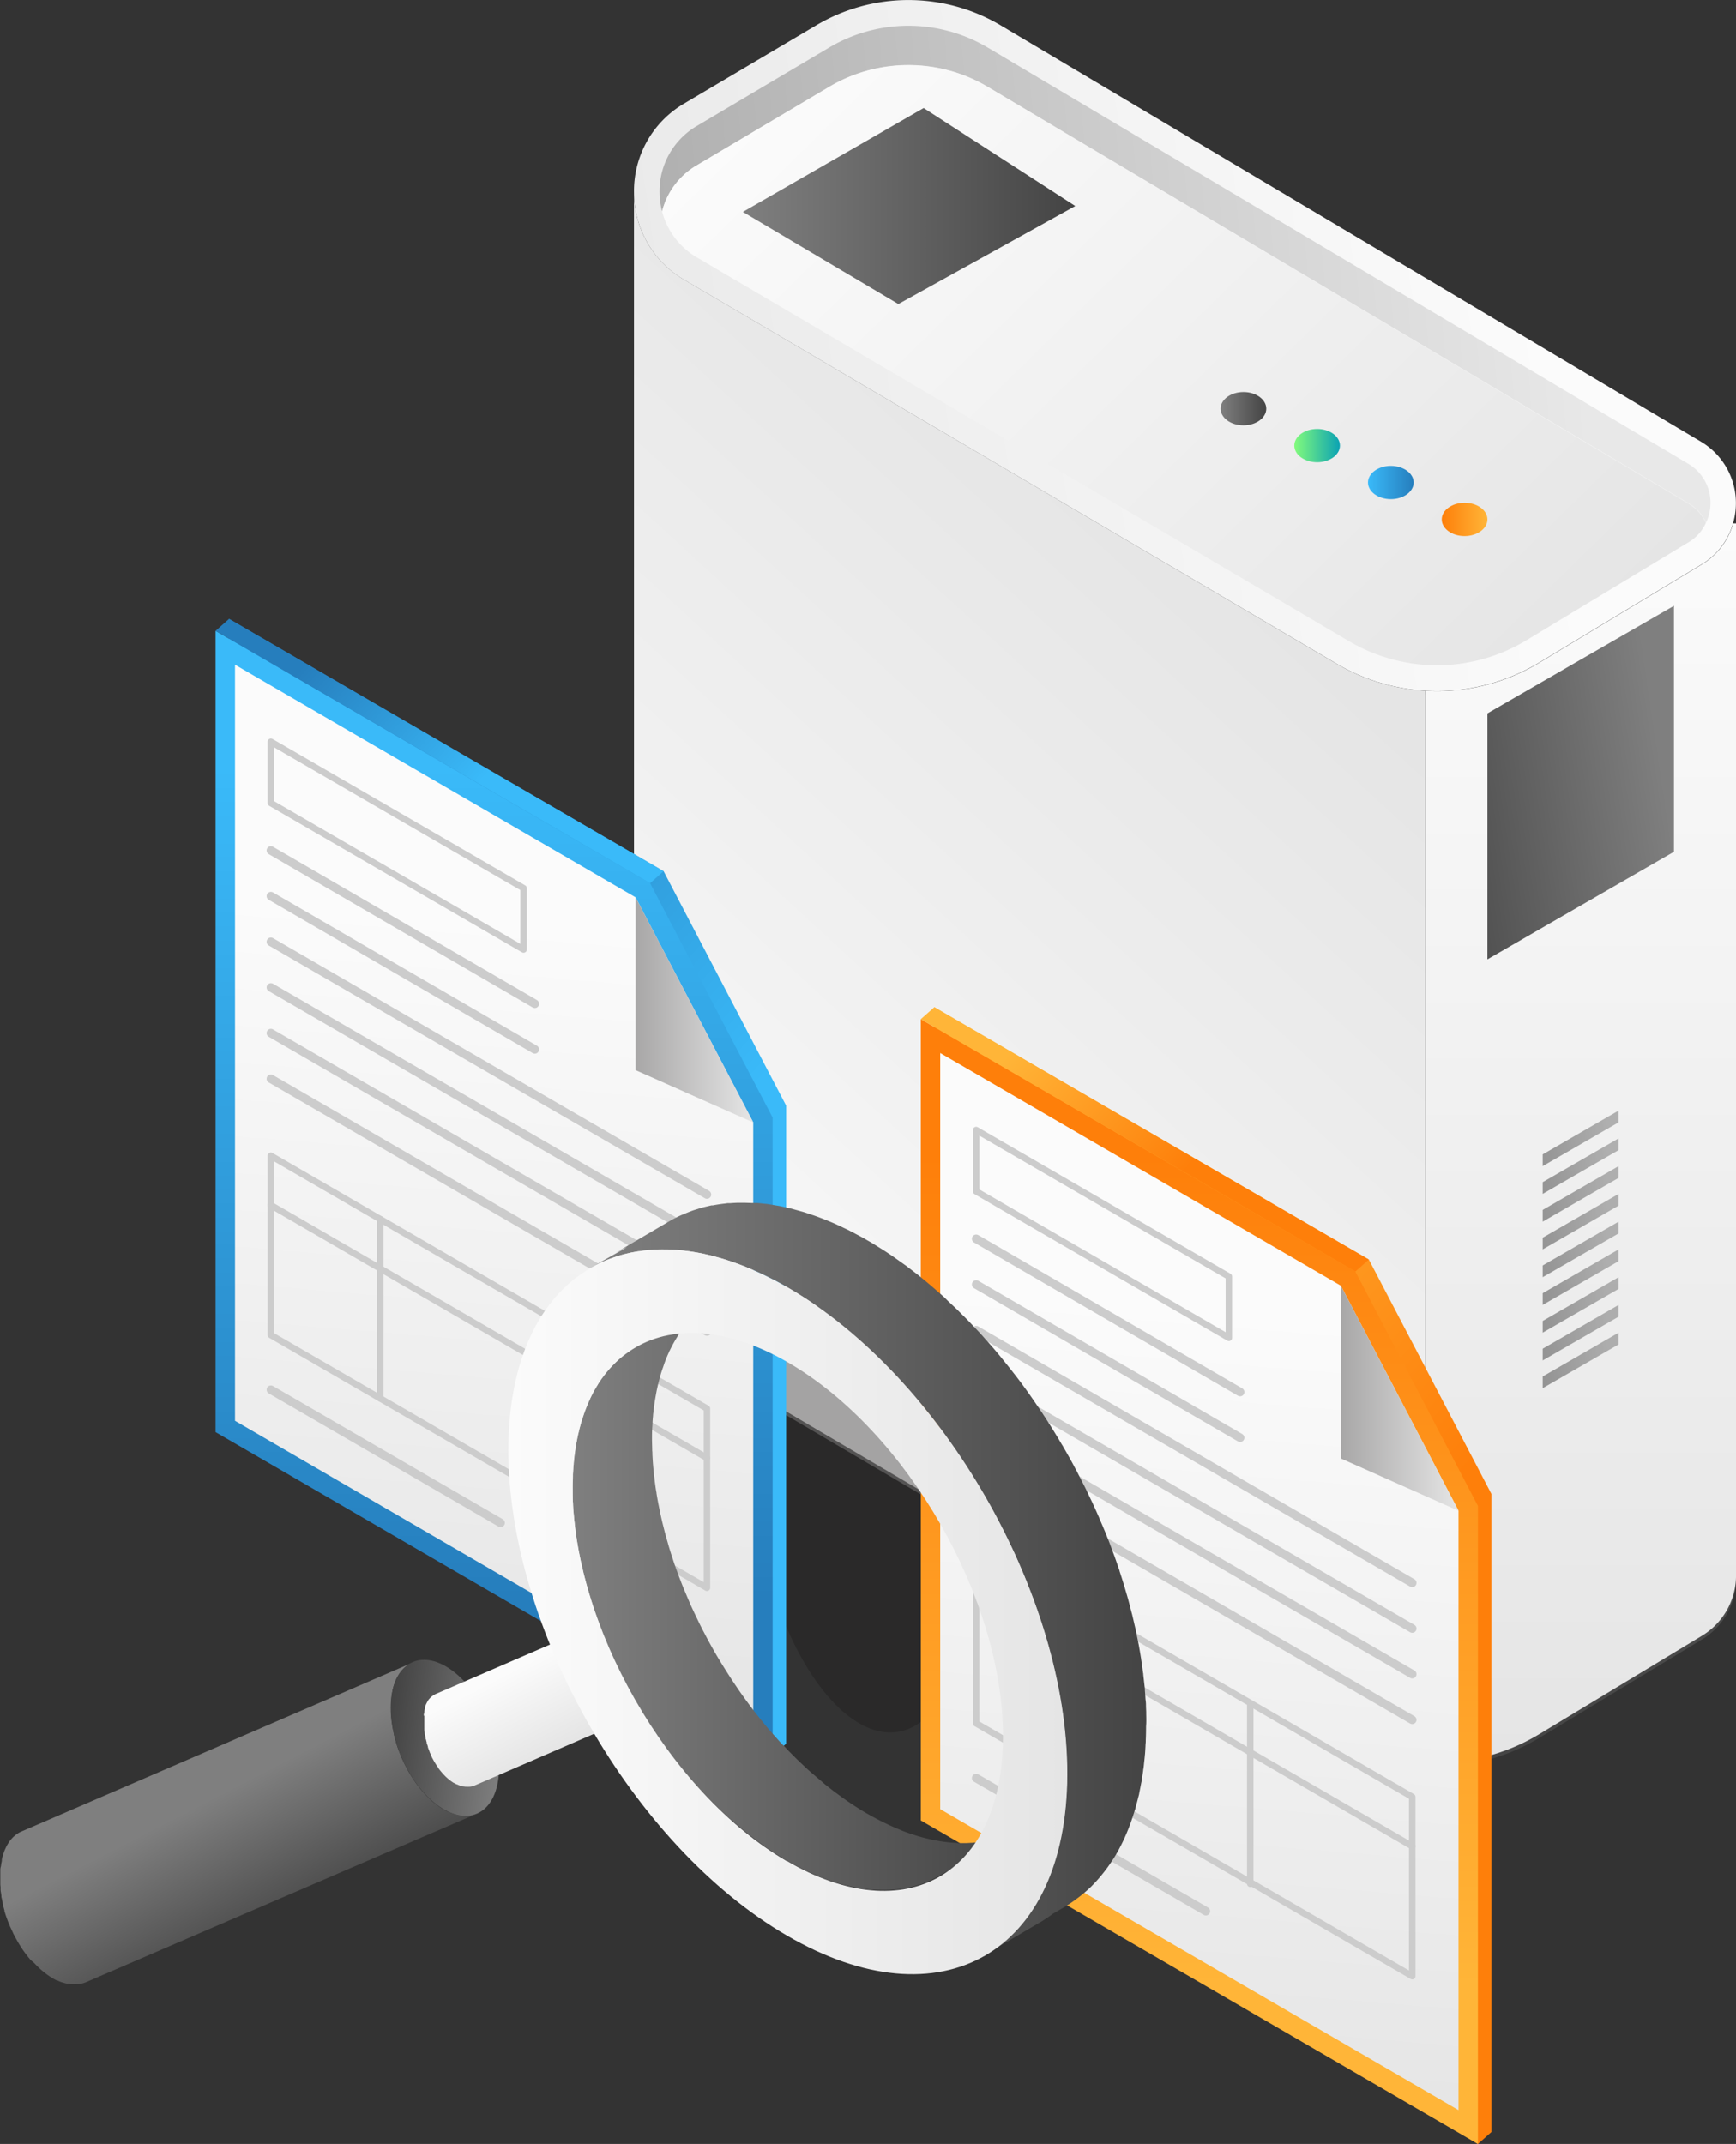 <svg viewBox="0 0 460 568" xmlns:xlink="http://www.w3.org/1999/xlink" xmlns="http://www.w3.org/2000/svg"><rect x="0" y="0" width="460" height="568" fill="#333333" stroke="none"/><defs><style>.cls-1{fill:url(#linear-gradient);}.cls-2{fill:url(#linear-gradient-2);}.cls-3{fill:url(#linear-gradient-3);}.cls-4{fill:url(#linear-gradient-4);}.cls-5{fill:url(#linear-gradient-5);}.cls-6{fill:url(#linear-gradient-6);}.cls-7{fill:url(#linear-gradient-7);}.cls-8{fill:url(#linear-gradient-8);}.cls-9{fill:url(#linear-gradient-9);}.cls-10{opacity:0.58;}.cls-11{fill:url(#linear-gradient-10);}.cls-12{fill:url(#linear-gradient-11);}.cls-13{fill:url(#linear-gradient-12);}.cls-14{fill:url(#linear-gradient-13);}.cls-15{fill:url(#linear-gradient-14);}.cls-16{fill:url(#linear-gradient-15);}.cls-17{fill:url(#linear-gradient-16);}.cls-18{fill:url(#linear-gradient-17);}.cls-19{fill:url(#linear-gradient-18);}.cls-20{fill:url(#linear-gradient-19);}.cls-21{fill:url(#linear-gradient-20);}.cls-22{fill:url(#linear-gradient-21);}.cls-23{fill:url(#linear-gradient-22);}.cls-24{fill:url(#linear-gradient-23);}.cls-25{opacity:0.38;}.cls-26{fill:#191818;}.cls-27{fill:url(#linear-gradient-24);}.cls-28{fill:url(#linear-gradient-25);}.cls-29{fill:url(#linear-gradient-26);}.cls-30{fill:url(#linear-gradient-27);}.cls-31{fill:url(#linear-gradient-28);}.cls-32,.cls-33{fill:none;stroke:#ccc;stroke-linecap:round;stroke-linejoin:round;}.cls-32{stroke-width:2.26px;}.cls-33{stroke-width:1.72px;}.cls-34{fill:url(#linear-gradient-29);}.cls-35{fill:url(#linear-gradient-30);}.cls-36{fill:url(#linear-gradient-31);}.cls-37{fill:url(#linear-gradient-32);}.cls-38{fill:url(#linear-gradient-33);}.cls-39{fill:url(#linear-gradient-34);}.cls-40{fill:url(#linear-gradient-35);}.cls-41{fill:url(#linear-gradient-36);}.cls-42{fill:#898989;}.cls-43{fill:url(#linear-gradient-37);}.cls-44{fill:url(#linear-gradient-38);}.cls-45{fill:url(#linear-gradient-39);}</style><linearGradient gradientUnits="userSpaceOnUse" gradientTransform="matrix(-1, 0, 0, 1, -6985.94, 0)" y2="467.98" x2="-7404.78" y1="139.62" x1="-7404.78" id="linear-gradient"><stop stop-color="#7f7f7f" offset="0"></stop><stop stop-color="#444" offset="1"></stop></linearGradient><linearGradient xlink:href="#linear-gradient" y2="174.73" x2="-7337.12" y1="377.78" x1="-7150.54" id="linear-gradient-2"></linearGradient><linearGradient gradientUnits="userSpaceOnUse" gradientTransform="matrix(-1, 0, 0, 1, -6985.94, 0)" y2="122.15" x2="-7089.47" y1="76.97" x1="-7395.55" id="linear-gradient-3"><stop stop-color="#fbfbfb" offset="0"></stop><stop stop-color="#e5e5e5" offset="1"></stop></linearGradient><linearGradient gradientUnits="userSpaceOnUse" gradientTransform="matrix(-1, 0, 0, 1, -6985.94, 0)" y2="88.8" x2="-7141.33" y1="66.57" x1="-7403.38" id="linear-gradient-4"><stop stop-color="#e8e8e8" offset="0"></stop><stop stop-color="#ababab" offset="1"></stop></linearGradient><linearGradient xlink:href="#linear-gradient-3" y2="188.75" x2="-7387.71" y1="5.62" x1="-7208.8" id="linear-gradient-5"></linearGradient><linearGradient xlink:href="#linear-gradient-3" y2="467" x2="-7404.78" y1="138.64" x1="-7404.78" id="linear-gradient-6"></linearGradient><linearGradient xlink:href="#linear-gradient-3" y2="417.87" x2="-7445.93" y1="417.32" x1="-7445.93" id="linear-gradient-7"></linearGradient><linearGradient xlink:href="#linear-gradient-3" y2="173.74" x2="-7337.12" y1="376.8" x1="-7150.54" id="linear-gradient-8"></linearGradient><linearGradient xlink:href="#linear-gradient" y2="214.33" x2="-7357.33" y1="204.14" x1="-7426.4" id="linear-gradient-9"></linearGradient><linearGradient xlink:href="#linear-gradient" y2="304.06" x2="-7388.06" y1="300.46" x1="-7412.4" id="linear-gradient-10"></linearGradient><linearGradient xlink:href="#linear-gradient" y2="311.41" x2="-7388.06" y1="307.82" x1="-7412.4" id="linear-gradient-11"></linearGradient><linearGradient xlink:href="#linear-gradient" y2="318.76" x2="-7388.06" y1="315.17" x1="-7412.4" id="linear-gradient-12"></linearGradient><linearGradient xlink:href="#linear-gradient" y2="326.12" x2="-7388.06" y1="322.52" x1="-7412.4" id="linear-gradient-13"></linearGradient><linearGradient xlink:href="#linear-gradient" y2="333.47" x2="-7388.06" y1="329.88" x1="-7412.4" id="linear-gradient-14"></linearGradient><linearGradient xlink:href="#linear-gradient" y2="340.83" x2="-7388.06" y1="337.23" x1="-7412.4" id="linear-gradient-15"></linearGradient><linearGradient xlink:href="#linear-gradient" y2="348.18" x2="-7388.06" y1="344.59" x1="-7412.4" id="linear-gradient-16"></linearGradient><linearGradient xlink:href="#linear-gradient" y2="355.53" x2="-7388.06" y1="351.94" x1="-7412.4" id="linear-gradient-17"></linearGradient><linearGradient xlink:href="#linear-gradient" y2="362.89" x2="-7388.06" y1="359.29" x1="-7412.4" id="linear-gradient-18"></linearGradient><linearGradient gradientUnits="userSpaceOnUse" y2="137.61" x2="394.12" y1="137.61" x1="382.03" id="linear-gradient-19"><stop stop-color="#fe7f0a" offset="0"></stop><stop stop-color="#ffb538" offset="1"></stop></linearGradient><linearGradient gradientUnits="userSpaceOnUse" y2="127.83" x2="374.59" y1="127.83" x1="362.5" id="linear-gradient-20"><stop stop-color="#3abaf9" offset="0"></stop><stop stop-color="#267ebd" offset="1"></stop></linearGradient><linearGradient gradientUnits="userSpaceOnUse" y2="118.05" x2="355.06" y1="118.05" x1="342.96" id="linear-gradient-21"><stop stop-color="#82fb7c" offset="0"></stop><stop stop-color="#0ba2b3" offset="1"></stop></linearGradient><linearGradient xlink:href="#linear-gradient" gradientTransform="matrix(1, 0, 0, 1, 0, 0)" y2="108.27" x2="335.53" y1="108.27" x1="323.43" id="linear-gradient-22"></linearGradient><linearGradient xlink:href="#linear-gradient" gradientTransform="matrix(1, 0, 0, 1, 0, 0)" y2="54.58" x2="284.92" y1="54.58" x1="196.85" id="linear-gradient-23"></linearGradient><linearGradient xlink:href="#linear-gradient-19" y2="352" x2="245.07" y1="440.22" x1="342.48" id="linear-gradient-24"></linearGradient><linearGradient xlink:href="#linear-gradient-19" y2="526.19" x2="317.8" y1="306.19" x1="317.8" id="linear-gradient-25"></linearGradient><linearGradient xlink:href="#linear-gradient-3" gradientTransform="matrix(1, 0, 0, 1, 0, 0)" y2="559.82" x2="306.13" y1="346.59" x1="323.81" id="linear-gradient-26"></linearGradient><linearGradient gradientUnits="userSpaceOnUse" y2="370.42" x2="386.47" y1="370.42" x1="355.29" id="linear-gradient-27"><stop stop-color="#a8a7a7" offset="0"></stop><stop stop-color="#e5e5e5" offset="1"></stop></linearGradient><linearGradient xlink:href="#linear-gradient-19" y2="273.65" x2="272.23" y1="310.93" x1="313.38" id="linear-gradient-28"></linearGradient><linearGradient xlink:href="#linear-gradient-20" y2="249.13" x2="58.2" y1="337.34" x1="155.6" id="linear-gradient-29"></linearGradient><linearGradient xlink:href="#linear-gradient-20" y2="423.31" x2="130.93" y1="203.31" x1="130.93" id="linear-gradient-30"></linearGradient><linearGradient xlink:href="#linear-gradient-3" gradientTransform="matrix(1, 0, 0, 1, 0, 0)" y2="456.94" x2="119.25" y1="243.71" x1="136.93" id="linear-gradient-31"></linearGradient><linearGradient xlink:href="#linear-gradient-27" y2="267.54" x2="199.59" y1="267.54" x1="168.41" id="linear-gradient-32"></linearGradient><linearGradient xlink:href="#linear-gradient-20" y2="170.78" x2="85.35" y1="208.05" x1="126.5" id="linear-gradient-33"></linearGradient><linearGradient xlink:href="#linear-gradient" gradientTransform="matrix(-1.06, -0.13, 0.13, -1.06, -2495.73, -14765.59)" y2="-13916.11" x2="-4119.01" y1="-13883.7" x1="-4096.91" id="linear-gradient-34"></linearGradient><linearGradient xlink:href="#linear-gradient" gradientTransform="translate(-2214.44 -14236.29) rotate(-173.06)" y2="-14306.44" x2="-4076.45" y1="-14306.44" x1="-4107.19" id="linear-gradient-35"></linearGradient><linearGradient xlink:href="#linear-gradient-3" gradientTransform="translate(-2214.44 -14236.29) rotate(-173.06)" y2="-14307.99" x2="-4119.01" y1="-14288.01" x1="-4105.38" id="linear-gradient-36"></linearGradient><linearGradient xlink:href="#linear-gradient" gradientTransform="matrix(1, 0, 0, 1, 0, 0)" y2="422.66" x2="270.1" y1="422.66" x1="151.71" id="linear-gradient-37"></linearGradient><linearGradient xlink:href="#linear-gradient" gradientTransform="matrix(1, 0, 0, 1, 0, 0)" y2="418.21" x2="303.76" y1="418.21" x1="156.26" id="linear-gradient-38"></linearGradient><linearGradient xlink:href="#linear-gradient-3" gradientTransform="matrix(1, 0, 0, 1, 0, 0)" y2="427.02" x2="282.77" y1="427.02" x1="134.67" id="linear-gradient-39"></linearGradient></defs><g id="Layer_2"><g id="all"><g id="article"><path d="M377.68,184V467.9a52.55,52.55,0,0,0,30.17-7.47l43-26A18.67,18.67,0,0,0,460,418.9c0-.23,0-.44,0-.66V139.65l-.75,0a18.57,18.57,0,0,1-8.36,10.92l-43,26A52.37,52.37,0,0,1,377.68,184Z" class="cls-1"></path><path d="M168,332.78l.15.1A26.83,26.83,0,0,0,181.25,359L354.16,460.72a52.23,52.23,0,0,0,23.52,7.18V184a52.56,52.56,0,0,1-23.52-7.15L181.25,75.06A26.76,26.76,0,0,1,168,52.1Z" class="cls-2"></path><path d="M168,51.11a26.78,26.78,0,0,0,13.26,23L354.16,175.84a52.46,52.46,0,0,0,53.69-.3l43-26a18.55,18.55,0,0,0,8.36-10.91,18.93,18.93,0,0,0-8.47-21.6L265.17,6.73a47.88,47.88,0,0,0-48.92,0L181.18,27.49A26.83,26.83,0,0,0,168,51.11Z" class="cls-3"></path><path d="M174.77,51a20,20,0,0,0,.67,5,19.75,19.75,0,0,1,9.18-12.19L219.69,23a41.16,41.16,0,0,1,42.05,0l185.61,110.3a11.51,11.51,0,0,1,4.72,5.17,10.53,10.53,0,0,0,.65-1.75,12,12,0,0,0-5.37-13.85L261.74,12.61a41.13,41.13,0,0,0-42.05,0L184.62,33.39A20,20,0,0,0,174.77,51Z" class="cls-4"></path><path d="M175.44,56a19.87,19.87,0,0,0,9.22,12.19L357.57,169.94a46.43,46.43,0,0,0,20.5,6.24c.9,0,1.8.07,2.71.07a45.82,45.82,0,0,0,23.59-6.56l43-26a11.43,11.43,0,0,0,4.66-5.17,11.51,11.51,0,0,0-4.72-5.17L261.74,23.05a41.16,41.16,0,0,0-42.05,0L184.62,43.8A19.75,19.75,0,0,0,175.44,56Z" class="cls-5"></path><path d="M377.68,183V466.91a52.55,52.55,0,0,0,30.17-7.47l43-26A18.68,18.68,0,0,0,460,417.91c0-.23,0-.43,0-.66V138.66l-.75,0a18.55,18.55,0,0,1-8.36,10.91l-43,26A52.3,52.3,0,0,1,377.68,183Z" class="cls-6"></path><path d="M460,417.25c0,.23,0,.43,0,.66l0,0Z" class="cls-7"></path><path d="M168,331.8l.15.09A26.83,26.83,0,0,0,181.25,358L354.16,459.74a52.34,52.34,0,0,0,23.52,7.17V183a52.56,52.56,0,0,1-23.52-7.15L181.25,74.08a26.78,26.78,0,0,1-13.26-23Z" class="cls-8"></path><polygon points="443.56 225.66 394.13 254.16 394.13 189 443.56 160.5 443.56 225.66" class="cls-9"></polygon><g class="cls-10"><polygon points="428.9 297.34 408.78 308.94 408.78 305.83 428.9 294.23 428.9 297.34" class="cls-11"></polygon><polygon points="428.9 304.69 408.78 316.3 408.78 313.19 428.9 301.59 428.9 304.69" class="cls-12"></polygon><polygon points="428.9 312.05 408.78 323.65 408.78 320.54 428.9 308.94 428.9 312.05" class="cls-13"></polygon><polygon points="428.9 319.4 408.78 331 408.78 327.9 428.9 316.3 428.9 319.4" class="cls-14"></polygon><polygon points="428.9 326.76 408.78 338.36 408.78 335.25 428.9 323.65 428.9 326.76" class="cls-15"></polygon><polygon points="428.9 334.11 408.78 345.71 408.78 342.6 428.9 331 428.9 334.11" class="cls-16"></polygon><polygon points="428.9 341.46 408.78 353.06 408.78 349.96 428.9 338.36 428.9 341.46" class="cls-17"></polygon><polygon points="428.9 348.82 408.78 360.42 408.78 357.31 428.9 345.71 428.9 348.82" class="cls-18"></polygon><polygon points="428.9 356.17 408.78 367.77 408.78 364.67 428.9 353.06 428.9 356.17" class="cls-19"></polygon></g><ellipse ry="4.41" rx="6.05" cy="137.61" cx="388.08" class="cls-20"></ellipse><ellipse ry="4.41" rx="6.05" cy="127.83" cx="368.54" class="cls-21"></ellipse><ellipse ry="4.41" rx="6.05" cy="118.05" cx="349.01" class="cls-22"></ellipse><ellipse ry="4.41" rx="6.05" cy="108.27" cx="329.48" class="cls-23"></ellipse><polygon points="244.75 28.62 196.84 56.14 238.05 80.55 284.92 54.58 244.75 28.62" class="cls-24"></polygon><g class="cls-25"><ellipse transform="translate(-69.87 48.53) rotate(-10.56)" ry="57.33" rx="26.89" cy="402.42" cx="227.74" class="cls-26"></ellipse></g><polygon points="247.58 479.12 247.58 266.83 362.72 333.69 395.19 395.79 395.19 564.83 391.61 568 247.58 479.12" class="cls-27"></polygon><polygon points="244 482.29 244 270 359.14 336.86 391.61 398.95 391.61 568 244 482.29" class="cls-28"></polygon><polygon points="249.14 479.29 386.47 559.03 386.47 400.24 355.29 340.61 249.14 278.98 249.14 479.29" class="cls-29"></polygon><polygon points="355.29 340.61 355.29 386.39 386.47 400.24 355.29 340.61" class="cls-30"></polygon><polygon points="247.58 266.83 244 270 359.14 336.86 362.72 333.69 247.58 266.83" class="cls-31"></polygon><line y2="368.8" x2="328.6" y1="328.19" x1="258.66" class="cls-32"></line><line y2="380.9" x2="328.6" y1="340.29" x1="258.66" class="cls-32"></line><line y2="419.35" x2="374.21" y1="352.39" x1="258.66" class="cls-32"></line><line y2="431.45" x2="374.21" y1="364.48" x1="258.66" class="cls-32"></line><line y2="443.54" x2="374.21" y1="376.58" x1="258.66" class="cls-32"></line><line y2="506.34" x2="319.53" y1="471.06" x1="258.66" class="cls-32"></line><line y2="455.64" x2="374.21" y1="388.67" x1="258.66" class="cls-32"></line><line y2="489.12" x2="374.21" y1="422.16" x1="258.66" class="cls-33"></line><polygon points="258.66 456.57 374.21 523.54 374.21 476.05 258.66 409.08 258.66 456.57" class="cls-33"></polygon><polygon points="258.66 315.62 325.62 354.43 325.62 338.19 258.66 299.38 258.66 315.62" class="cls-33"></polygon><line y2="473.36" x2="287.63" y1="425.87" x1="287.63" class="cls-33"></line><line y2="499.08" x2="331.29" y1="451.59" x1="331.29" class="cls-33"></line><polygon points="60.7 376.24 60.7 163.96 175.84 230.81 208.31 292.91 208.31 461.95 204.73 465.12 60.7 376.24" class="cls-34"></polygon><polygon points="57.12 379.41 57.12 167.13 172.26 233.98 204.73 296.08 204.73 465.12 57.12 379.41" class="cls-35"></polygon><polygon points="62.27 376.41 199.59 456.15 199.59 297.36 168.41 237.73 62.27 176.1 62.27 376.41" class="cls-36"></polygon><polygon points="168.41 237.73 168.41 283.51 199.59 297.36 168.41 237.73" class="cls-37"></polygon><polygon points="60.7 163.96 57.12 167.13 172.26 233.98 175.84 230.81 60.7 163.96" class="cls-38"></polygon><line y2="265.93" x2="141.72" y1="225.31" x1="71.78" class="cls-32"></line><line y2="278.02" x2="141.72" y1="237.41" x1="71.78" class="cls-32"></line><line y2="316.47" x2="187.33" y1="249.51" x1="71.78" class="cls-32"></line><line y2="328.57" x2="187.33" y1="261.6" x1="71.78" class="cls-32"></line><line y2="340.67" x2="187.33" y1="273.7" x1="71.78" class="cls-32"></line><line y2="403.46" x2="132.65" y1="368.18" x1="71.78" class="cls-32"></line><line y2="352.76" x2="187.33" y1="285.8" x1="71.78" class="cls-32"></line><line y2="386.25" x2="187.33" y1="319.28" x1="71.78" class="cls-33"></line><polygon points="71.78 353.69 187.33 420.66 187.33 373.17 71.78 306.2 71.78 353.69" class="cls-33"></polygon><polygon points="71.78 212.75 138.74 251.55 138.74 235.31 71.78 196.51 71.78 212.75" class="cls-33"></polygon><line y2="370.48" x2="100.75" y1="322.99" x1="100.75" class="cls-33"></line><line y2="396.2" x2="144.41" y1="348.71" x1="144.41" class="cls-33"></line><path d="M.09,495.16c0,.25,0,.5,0,.75s0,.23,0,.34a.76.76,0,0,0,0,.15c0,.09,0,.18,0,.27,0,.25,0,.5,0,.76s0,.52,0,.78v.05c0,.25,0,.5,0,.75s0,.55.06.82l0,.29,0,.17c0,.13,0,.25,0,.37,0,.28.07.56.11.84s.07.41.1.62a.36.36,0,0,1,0,.11s0,.07,0,.11c0,.28.1.55.16.83s.11.54.17.81c0,0,0,.1,0,.15l0,.13.12.51.21.78c.05.19.11.38.16.57l0,.1,0,.11c.08.26.17.52.25.79s.19.57.29.85c0,0,0,.09.05.13l.06.16c.08.23.16.46.25.69s.23.56.35.84.11.29.17.43,0,.12.07.17c.11.25.23.48.34.72s.32.72.49,1.07c0,.05,0,.11.08.17.26.5.52,1,.8,1.5h0c.18.33.38.66.57,1l.48.78v0h0c.16.26.33.51.5.77s.34.49.52.73l.08.12.09.12.37.5.57.72.18.21.13.16.28.34L9,520l.27.28.14.15.2.21.61.6.44.41.09.07.07.07q.3.27.6.51c.2.17.39.33.6.48l.14.11.45.33.58.4.38.24.09.06.11.07.58.34.59.31.1,0,.09,0,.39.19c.21.09.41.18.61.25l.29.11.13,0,.19.07c.22.07.44.14.65.19l.4.09.14,0,.13,0,.71.11.31,0,.24,0,.25,0a8.75,8.75,0,0,0,.89,0h0a1.38,1.38,0,0,0,.2,0,6.21,6.21,0,0,0,.88-.13l.07,0a7.48,7.48,0,0,0,1.24-.4L126.4,480.47a7.37,7.37,0,0,1-1.23.4,6.2,6.2,0,0,1-1,.16l-.2,0a7.36,7.36,0,0,1-1.15,0h-.24c-.38,0-.77-.09-1.16-.17l-.13,0a12.36,12.36,0,0,1-1.25-.35l-.12-.05a12.81,12.81,0,0,1-1.3-.54l-.09,0c-.45-.22-.91-.48-1.37-.76l-.1-.06a17.1,17.1,0,0,1-1.41-1c-.48-.36-1-.75-1.41-1.16l-.08-.08c-.43-.38-.85-.79-1.26-1.22l-.14-.14c-.39-.42-.78-.85-1.16-1.3,0-.06-.09-.11-.13-.16-.38-.47-.75-.94-1.11-1.44l-.09-.12c-.38-.52-.76-1.07-1.11-1.63h0c-.37-.58-.72-1.16-1.06-1.76h0c-.3-.54-.59-1.1-.87-1.67-.18-.35-.34-.7-.5-1.06s-.28-.59-.4-.89-.12-.29-.18-.44c-.21-.5-.41-1-.6-1.52l-.06-.17c-.22-.62-.43-1.25-.61-1.88l0-.1c-.19-.62-.35-1.24-.5-1.86l0-.12c-.14-.64-.27-1.27-.38-1.91a.36.36,0,0,1,0-.11c-.11-.61-.19-1.22-.26-1.82,0-.06,0-.12,0-.17-.07-.63-.11-1.25-.14-1.86v0q0-.93,0-1.83a.76.76,0,0,0,0-.15c0-.61.07-1.2.14-1.79A16.57,16.57,0,0,1,104,448l0-.15c.11-.49.24-1,.38-1.4l.06-.18a11.4,11.4,0,0,1,.48-1.24c0-.07.07-.14.1-.22a11.45,11.45,0,0,1,.56-1l.06-.11a10.39,10.39,0,0,1,.75-1l.11-.12a9.28,9.28,0,0,1,.69-.71l.26-.23a7.25,7.25,0,0,1,.64-.49l.27-.19a7.3,7.3,0,0,1,1-.5h0L5.81,485.16a6.78,6.78,0,0,0-1,.51l-.27.18a7.73,7.73,0,0,0-.64.49l-.27.23a7.79,7.79,0,0,0-.68.72.63.63,0,0,0-.11.12l0,0a9,9,0,0,0-.7,1l0,0-.06.11c-.14.22-.27.45-.39.68s-.12.25-.17.37l-.11.22c0,.06-.06.12-.09.19-.1.25-.2.5-.29.76,0,.09-.06.19-.1.28a1.21,1.21,0,0,0-.05.18c0,.09-.07.18-.09.27-.07.24-.14.48-.2.72s-.06.28-.1.42l0,.14a1,1,0,0,1,0,.17c0,.24-.09.48-.13.72s-.07.49-.11.74v.05C.14,494.7.12,494.93.09,495.16Z" class="cls-39"></path><path d="M115.69,478.07c-7.83-5.93-13.2-18.65-12-28.41s8.53-12.84,16.37-6.9,13.19,18.65,12,28.39S123.51,484,115.69,478.07Z" class="cls-40"></path><path d="M112.42,454.93l0,.46a1.48,1.48,0,0,0,0,.21v.09a.86.86,0,0,0,0,.16c0,.16,0,.31,0,.47s0,.32,0,.48h0v0l0,.45c0,.17,0,.33,0,.5a1.1,1.1,0,0,0,0,.18v.11c0,.07,0,.14,0,.22s.05.34.07.51l.06.38v.07a.13.13,0,0,1,0,.06c0,.17.07.34.1.51s.07.33.11.5a.29.29,0,0,0,0,.09s0,0,0,.07,0,.21.07.32.09.32.13.47.07.23.1.35,0,0,0,.06l0,.07c0,.16.1.32.15.48s.11.35.17.52l0,.08a.3.3,0,0,1,0,.1l.15.42.21.51c0,.09.07.18.11.26a.49.49,0,0,1,0,.11l.21.44.3.65,0,.1c.15.31.32.61.48.91h0l.34.6.3.47h0c.1.15.2.31.31.46a5.09,5.09,0,0,0,.31.45l0,.07.06.08.22.3c.12.15.23.3.35.44a.69.69,0,0,0,.11.13l.08.1c.06.07.11.14.17.2s.24.28.37.42l.17.17.08.09.12.13.37.37.28.25.05,0,0,.05.37.31.36.29.09.06.27.21.36.24.23.15,0,0,.07,0,.35.2.36.19.06,0,.06,0,.24.12.37.15.18.07.08,0,.11.05.4.11.24.06.09,0,.08,0,.43.06.19,0h.3a4.82,4.82,0,0,0,.54,0h0l.12,0a5,5,0,0,0,.54-.08l0,0a4.69,4.69,0,0,0,.75-.24l41.15-17.8a4.22,4.22,0,0,1-.76.25,5.4,5.4,0,0,1-.58.09l-.12,0a4.21,4.21,0,0,1-.71,0h-.14a5.77,5.77,0,0,1-.71-.1l-.08,0a5.78,5.78,0,0,1-.76-.21l-.08,0a7.39,7.39,0,0,1-.79-.33l-.05,0a8.72,8.72,0,0,1-.84-.46l-.06,0c-.28-.18-.57-.37-.86-.59s-.58-.46-.86-.71l0,0c-.26-.24-.52-.48-.77-.74l-.08-.09c-.24-.26-.48-.52-.71-.8l-.08-.09c-.23-.29-.46-.58-.68-.88l0-.07c-.24-.32-.46-.65-.68-1h0c-.22-.35-.44-.7-.64-1.07h0c-.19-.33-.37-.68-.54-1l-.3-.65-.25-.54-.1-.27c-.13-.31-.25-.61-.37-.93l0-.1c-.14-.38-.27-.76-.38-1.15l0-.06c-.11-.38-.21-.76-.3-1.13l0-.08c-.09-.38-.17-.77-.23-1.16,0,0,0-.05,0-.07q-.09-.56-.15-1.11s0-.07,0-.11c0-.38-.07-.75-.08-1.13v0a10.46,10.46,0,0,1,0-1.12v-.09c0-.37,0-.73.09-1.09s.1-.69.17-1a.29.29,0,0,0,0-.09c.07-.3.15-.58.23-.85a.76.76,0,0,0,0-.11c.09-.27.19-.52.29-.76l.07-.13a4.89,4.89,0,0,1,.34-.64l0-.07c.15-.22.3-.44.46-.63l.07-.08a4.26,4.26,0,0,1,.42-.43,1.07,1.07,0,0,1,.16-.14,2.88,2.88,0,0,1,.39-.3l.17-.11a2.93,2.93,0,0,1,.58-.31h0l-41.14,17.79a5.49,5.49,0,0,0-.59.31l-.16.12c-.14.09-.27.19-.4.29l-.16.14a5.76,5.76,0,0,0-.41.44l-.07.07,0,0c-.15.19-.29.39-.43.6v0a.25.25,0,0,1,0,.07c-.08.13-.16.27-.23.41l-.11.23-.06.13-.06.12-.18.46c0,.06,0,.12,0,.17a.76.76,0,0,0,0,.11,1.09,1.09,0,0,0,0,.17,3.17,3.17,0,0,0-.12.44l-.06.25s0,.06,0,.09a.36.36,0,0,0,0,.1c0,.15-.06.29-.08.44s-.05.3-.07.45v0C112.45,454.65,112.43,454.79,112.42,454.93Z" class="cls-41"></path><path d="M160.93,454.05c-4.78-3.62-8.06-11.38-7.32-17.34s5.2-7.83,10-4.21,8,11.38,7.32,17.33S165.7,457.67,160.93,454.05Z" class="cls-42"></path><path d="M261.66,489.58l-.73.31-.19.08,9.36-5.49A24,24,0,0,1,268,485.6l-.73.32c-.5.21-1,.43-1.51.61l-.57.2a28.37,28.37,0,0,1-3.62,1l-.25,0c-.88.17-1.77.3-2.68.39-.31,0-.62.06-.94.09-.59,0-1.19.07-1.79.08l-1,0c-.47,0-1,0-1.45-.05l-1.18-.06-1.23-.13c-.45-.05-.9-.1-1.35-.17s-.77-.12-1.15-.19l-1.47-.27-1-.23c-.53-.12-1.05-.25-1.58-.39l-1-.28c-.58-.17-1.16-.35-1.74-.55-.27-.09-.55-.17-.82-.27-.86-.3-1.72-.61-2.59-1h0c-.86-.35-1.73-.73-2.6-1.12l-.82-.4c-.62-.29-1.25-.6-1.87-.92l-.93-.48c-.83-.45-1.66-.9-2.5-1.38s-1.86-1.12-2.79-1.71l-.16-.1c-.9-.58-1.8-1.18-2.68-1.8l-.9-.64-1.79-1.3-1.07-.83-1.59-1.25-1.15-1-1.5-1.28-1.17-1c-.49-.44-1-.88-1.46-1.33s-.78-.72-1.16-1.09-1-.94-1.46-1.41-.72-.71-1.07-1.08c-.5-.5-1-1-1.49-1.54-.32-.35-.65-.69-1-1-.57-.61-1.13-1.24-1.68-1.86l-.7-.78c-.79-.9-1.57-1.82-2.33-2.75-.13-.15-.24-.3-.36-.45-.65-.79-1.3-1.59-1.93-2.4-.82-1.06-1.63-2.13-2.42-3.22-1.12-1.51-2.19-3.07-3.24-4.64l-.58-.87c-1.3-2-2.56-4-3.76-6-.16-.27-.32-.53-.47-.8q-1.27-2.19-2.46-4.42c-.29-.55-.57-1.1-.86-1.64s-.59-1.15-.88-1.72c-.41-.84-.82-1.69-1.22-2.53-.11-.24-.23-.47-.34-.71-.5-1.06-1-2.13-1.44-3.2-.13-.29-.25-.59-.38-.88-.33-.79-.66-1.57-1-2.36-.15-.37-.29-.74-.44-1.1-.3-.77-.59-1.54-.88-2.3-.12-.34-.25-.67-.37-1-.37-1-.73-2-1.07-3.05,0-.09-.06-.17-.08-.26q-.56-1.65-1.05-3.3c-.11-.37-.21-.73-.31-1.1-.22-.75-.44-1.51-.64-2.26-.12-.42-.22-.84-.33-1.27-.18-.71-.36-1.42-.53-2.12-.1-.43-.2-.85-.29-1.27-.16-.73-.32-1.45-.46-2.18l-.24-1.17c-.18-.95-.35-1.9-.5-2.85,0-.14,0-.28-.07-.42-.17-1.09-.32-2.17-.45-3.25,0-.31-.07-.62-.11-.93-.08-.78-.16-1.55-.23-2.32l-.09-1.12c-.05-.72-.09-1.45-.13-2.17,0-.36,0-.71-.05-1.06,0-1-.06-2.07-.06-3.09s0-2.12.08-3.15l.06-.88c0-.71.08-1.41.14-2.1,0-.4.08-.79.13-1.19.06-.58.13-1.16.2-1.74.06-.42.12-.83.19-1.25s.17-1,.27-1.56.17-.92.27-1.38.2-.92.31-1.37.27-1.05.41-1.57.22-.81.34-1.21c.19-.62.4-1.22.61-1.82.11-.32.22-.65.34-1,.37-1,.78-2,1.22-2.92,0-.1.1-.19.14-.29a38.43,38.43,0,0,1,1.94-3.54c.06-.09.11-.18.16-.27a29.61,29.61,0,0,1,1.86-2.6c.15-.2.31-.39.47-.59a29.18,29.18,0,0,1,2-2.17l.15-.17a28.62,28.62,0,0,1,2.29-2c.19-.15.38-.3.58-.44a26.23,26.23,0,0,1,2.51-1.69h0L174.64,353a27.29,27.29,0,0,0-2.5,1.68l-.33.26-3.47,2a26.23,26.23,0,0,0-2.51,1.69l-.58.44a26.87,26.87,0,0,0-2.29,2l-.15.15c-.68.69-1.34,1.42-2,2.18-.17.2-.33.39-.48.59-.65.83-1.27,1.69-1.86,2.6a.35.35,0,0,1,0,.08,1.74,1.74,0,0,0-.1.19,35.27,35.27,0,0,0-1.94,3.54,2,2,0,0,0-.11.2l0,.1c-.44.93-.84,1.91-1.22,2.91,0,.09-.07.17-.11.26s-.15.48-.23.71c-.21.6-.42,1.21-.6,1.83l-.16.48c-.07.24-.12.48-.19.72-.14.52-.28,1-.41,1.57,0,.22-.11.43-.16.65s-.1.48-.15.72l-.27,1.38c-.05.24-.1.47-.14.71s-.08.57-.13.85-.13.83-.18,1.26c0,.21-.07.42-.1.64s-.07.73-.11,1.09-.09.79-.12,1.19c0,.17,0,.32-.05.48-.05.53-.07,1.08-.1,1.62l-.06.88c0,.07,0,.14,0,.21,0,.91-.06,1.84-.06,2.78v.16c0,.87,0,1.73,0,2.6,0,.16,0,.33,0,.49,0,.35,0,.71.05,1.06s0,.82.06,1.23,0,.63.07.95l.09,1.11.06.74c0,.52.12,1.05.18,1.58,0,.31.06.62.1.93l0,.3c.12,1,.26,1.93.41,2.89v.06c0,.14.05.28.07.42q.2,1.2.42,2.43c0,.14.06.28.08.42l.24,1.17c.09.47.18.94.28,1.41l.18.77c.1.42.19.85.29,1.27s.15.64.23,1,.2.77.3,1.16l.33,1.26c.06.21.1.42.16.62.15.55.32,1.1.48,1.65.1.36.2.73.31,1.09l.09.3c.3,1,.62,2,.95,3v0c0,.08,0,.16.08.24.3.88.6,1.77.92,2.65l.15.41c.12.33.25.66.37,1s.35.94.53,1.4c.11.3.24.6.35.9s.3.73.44,1.1l.32.8c.22.52.44,1,.67,1.56.12.3.24.59.37.88l.13.31c.41.93.83,1.86,1.26,2.78l0,.11c.11.24.23.48.35.72q.51,1.1,1.05,2.19c.05.11.11.22.17.33.28.57.58,1.14.87,1.71s.47.94.72,1.4l.14.25c.79,1.49,1.62,3,2.46,4.43l.21.37c.08.14.18.28.26.42q1.81,3.07,3.76,6c.07.11.14.23.21.33s.25.36.37.54c1.05,1.57,2.13,3.13,3.24,4.65h0l0,0q1.18,1.61,2.4,3.18a1.71,1.71,0,0,1,.11.14q.92,1.17,1.86,2.31l.32.4,0,0c.72.88,1.46,1.74,2.2,2.6l.11.12c.23.27.47.52.71.79.46.52.93,1.05,1.4,1.56l.27.29,1,1c.35.38.71.77,1.07,1.14l.41.4,1.08,1.08.91.91.54.5c.38.37.77.74,1.17,1.1s.53.51.8.75.43.38.65.57l1.17,1,.71.62.79.65,1.15.95.6.49,1,.77,1.07.82.44.34c.44.33.89.64,1.34,1l.9.64.24.17c.8.56,1.61,1.1,2.42,1.62h0l.17.1c.73.47,1.48.94,2.22,1.38l.56.33c.61.35,1.21.69,1.82,1l.68.36.93.48.72.38,1.15.55.82.39.34.16c.77.34,1.53.67,2.29,1s1.54.61,2.3.88l.29.1.81.26,1.18.39.58.16,1,.28.79.21.8.18,1,.23.53.12.93.15,1.16.2c.14,0,.27.05.41.06.32.05.63.07.94.1l1.23.13.37,0c.27,0,.54,0,.82,0,.48,0,1,.05,1.44.05h.41c.22,0,.42,0,.63,0,.6,0,1.19,0,1.78-.08.18,0,.37,0,.55,0l.39-.05c.91-.1,1.8-.23,2.67-.4a1.46,1.46,0,0,0,.22,0h0a29,29,0,0,0,3.63-1,3,3,0,0,1,.32-.09l.24-.1c.52-.19,1-.41,1.51-.62.25-.11.49-.2.73-.32q1.09-.51,2.13-1.11l14.69-8.61C263.1,488.86,262.39,489.23,261.66,489.58Z" class="cls-43"></path><path d="M303.72,454.16l0-.64-.06-1.36c0-.54,0-1.07-.08-1.61s-.07-.83-.1-1.24-.07-.95-.11-1.43c0-.32,0-.64-.07-1-.07-.69-.16-1.38-.23-2.08-.05-.39-.09-.78-.13-1.17,0-.14,0-.27-.05-.4-.16-1.25-.33-2.5-.53-3.75,0,0,0-.06,0-.09l-.09-.52c-.17-1.05-.35-2.11-.54-3.16l-.12-.57c-.09-.5-.2-1-.3-1.49s-.24-1.22-.37-1.83c-.07-.34-.16-.69-.23-1-.13-.54-.25-1.09-.38-1.63s-.19-.83-.29-1.25-.27-1-.4-1.52l-.42-1.64c-.08-.27-.14-.53-.21-.8-.2-.73-.42-1.45-.63-2.18-.14-.46-.26-.91-.4-1.37l-.12-.39c-.39-1.29-.8-2.58-1.22-3.86l0-.05c0-.13-.09-.26-.13-.39-.38-1.12-.77-2.25-1.17-3.37-.06-.18-.14-.36-.2-.54l-.48-1.28-.68-1.83c-.15-.39-.31-.79-.47-1.18l-.56-1.41-.42-1c-.28-.69-.59-1.39-.88-2.08-.16-.36-.31-.73-.46-1.09-.06-.13-.11-.26-.17-.38-.53-1.21-1.07-2.41-1.63-3.61l-.07-.15-.51-1.06c-.43-.91-.86-1.82-1.31-2.73l-.22-.43-1.15-2.24-.92-1.81-.19-.32c-1-1.94-2.09-3.85-3.19-5.75l-.27-.48c-.11-.18-.23-.35-.33-.53q-2.35-4-4.9-7.87l-.27-.43c-.16-.24-.33-.46-.49-.7-1.36-2-2.75-4.06-4.19-6h0s0,0,0,0c-1-1.4-2.07-2.78-3.14-4.14l-.14-.19c-.79-1-1.6-2-2.41-3l-.41-.51,0,0c-.94-1.15-1.89-2.27-2.86-3.38l-.15-.16c-.29-.34-.59-.67-.89-1-.61-.69-1.22-1.38-1.84-2.06l-.36-.38-1.26-1.33c-.47-.49-.93-1-1.41-1.48-.17-.19-.36-.36-.53-.54-.46-.47-.93-.92-1.39-1.38s-.79-.8-1.2-1.19c-.23-.23-.46-.44-.7-.66l-1.51-1.42-1-1c-.28-.25-.57-.49-.84-.74l-1.53-1.34-.93-.81-1-.84c-.5-.42-1-.83-1.5-1.24l-.77-.64c-.43-.34-.86-.66-1.29-1l-1.4-1.07-.56-.44c-.58-.43-1.17-.83-1.75-1.25l-1.17-.83-.3-.22c-1.05-.73-2.1-1.42-3.15-2.1l0,0-.22-.14c-1-.61-1.92-1.2-2.88-1.78l-.73-.42c-.79-.46-1.58-.91-2.36-1.33-.3-.17-.59-.31-.89-.47l-1.2-.63-.94-.49c-.5-.25-1-.47-1.5-.71l-1.06-.5-.44-.21c-1-.45-2-.87-3-1.27s-2-.78-3-1.13l-.39-.13-1.06-.35c-.5-.17-1-.35-1.52-.5l-.75-.21c-.43-.13-.86-.24-1.3-.36s-.68-.2-1-.28-.7-.16-1.05-.24l-1.29-.29-.7-.15c-.41-.08-.8-.13-1.21-.2s-1-.18-1.5-.25c-.17,0-.35-.07-.53-.09-.41-.06-.82-.08-1.23-.13s-1.06-.12-1.59-.16l-.47,0c-.37,0-.72,0-1.07,0l-1.88-.06-.53,0c-.28,0-.54,0-.81,0-.78,0-1.56.05-2.33.11l-.7,0c-.17,0-.34.05-.51.07-1.18.13-2.33.29-3.47.51l-.29,0-.08,0-.67.16c-.71.16-1.42.33-2.11.52l-1,.32c-.44.14-.89.26-1.32.42l-.33.13c-.66.24-1.31.52-2,.8-.32.14-.64.26-.95.41-.94.44-1.87.92-2.77,1.45l-14.69,8.61c.9-.53,1.82-1,2.77-1.45.23-.11.46-.21.7-.3L156.26,336c.9-.52,1.83-1,2.77-1.45.31-.15.63-.27.95-.41.64-.28,1.29-.55,2-.8s1.09-.38,1.64-.55c.33-.1.66-.22,1-.31.69-.2,1.4-.37,2.11-.53l.67-.16.38-.06c1.13-.22,2.29-.38,3.46-.51l1.22-.1c.76-.06,1.54-.1,2.32-.12l1.34,0c.62,0,1.25,0,1.88.07s1,0,1.54.08,1.07.1,1.6.16,1.16.13,1.75.22,1,.16,1.51.25,1.26.22,1.9.35l1.3.3c.68.15,1.36.33,2,.51l1.31.36c.75.22,1.5.46,2.26.71l1.06.35q3.35,1.17,6.78,2.74c.36.16.72.34,1.08.51.8.38,1.61.78,2.42,1.19l1.21.63c1.07.58,2.15,1.16,3.24,1.8s2.41,1.44,3.61,2.2l.22.14c1.17.75,2.33,1.53,3.48,2.33l1.18.85c.77.55,1.54,1.11,2.3,1.68l1.41,1.08c.69.53,1.37,1.07,2.05,1.62l1.51,1.24c.65.54,1.29,1.09,1.94,1.65l1.53,1.35c.63.56,1.26,1.13,1.88,1.71s1,.94,1.52,1.43,1.26,1.22,1.89,1.84c.46.46.93.91,1.39,1.38.65.67,1.3,1.34,1.94,2l1.26,1.34c.74.79,1.47,1.61,2.2,2.43.3.33.6.66.89,1q1.54,1.75,3,3.57l.42.52c.85,1.05,1.71,2.11,2.54,3.19,1.07,1.36,2.11,2.74,3.14,4.15l0,0c1.44,2,2.83,4,4.2,6l.75,1.13q2.55,3.86,4.9,7.87l.6,1c1.1,1.9,2.17,3.81,3.2,5.75.37.7.74,1.41,1.1,2.13s.78,1.49,1.15,2.24c.52,1.05,1,2.1,1.53,3.16.17.35.35.71.51,1.06q1,2.07,1.87,4.14l.46,1.09c.44,1,.88,2.08,1.3,3.12.19.47.38.94.56,1.42.4,1,.78,2,1.15,3,.16.43.33.85.48,1.28.48,1.31.93,2.62,1.37,3.93,0,.12.09.24.13.37.48,1.43.93,2.87,1.36,4.3.14.46.26.91.4,1.37.29,1,.57,2,.84,3,.15.55.28,1.1.43,1.64.23.93.46,1.85.68,2.77.13.55.26,1.09.38,1.63.21,1,.41,1.91.6,2.86.1.5.21,1,.3,1.49.24,1.25.46,2.49.66,3.73l.09.52c.22,1.42.42,2.83.59,4.24,0,.39.08.78.13,1.18.11,1,.22,2,.3,3l.12,1.43c.07,1,.12,1.91.17,2.85,0,.46.05.91.06,1.36.05,1.35.08,2.68.08,4s0,2.76-.11,4.11c0,.37,0,.74-.06,1.12-.06.92-.12,1.84-.2,2.74,0,.52-.1,1-.16,1.54-.08.76-.17,1.52-.27,2.26-.07.55-.15,1.09-.24,1.63s-.22,1.36-.34,2-.24,1.2-.36,1.78-.26,1.2-.41,1.79-.34,1.37-.52,2l-.45,1.57q-.37,1.2-.78,2.37c-.15.42-.29.84-.45,1.26-.49,1.3-1,2.57-1.58,3.78-.44.94-.89,1.85-1.37,2.73l0,0c-.49.89-1,1.74-1.53,2.57a40.12,40.12,0,0,1-2.4,3.38l-.62.77c-.82,1-1.66,1.94-2.55,2.82l-.2.21a38,38,0,0,1-3,2.59l-.76.58a37,37,0,0,1-3.25,2.19l14.69-8.61a35.61,35.61,0,0,0,3.19-2.15l3.12-1.82a35,35,0,0,0,3.25-2.2l.76-.57a38,38,0,0,0,3-2.59l.2-.21c.88-.88,1.73-1.83,2.55-2.82.2-.26.41-.51.62-.77a40.12,40.12,0,0,0,2.4-3.38l.07-.09c.51-.8,1-1.63,1.46-2.48l0,0c.45-.84.89-1.71,1.31-2.6l.06-.13c.57-1.21,1.09-2.48,1.58-3.79,0-.11.1-.21.14-.32.11-.3.2-.63.31-.93.27-.78.53-1.57.78-2.38.06-.21.14-.41.2-.62s.16-.63.24-.94c.19-.67.37-1.35.53-2,.07-.28.15-.55.22-.83s.12-.64.19-1c.12-.59.24-1.18.35-1.78.06-.31.13-.61.19-.92s.1-.74.16-1.11c.08-.54.17-1.08.24-1.63,0-.28.09-.54.12-.83.06-.46.1-1,.15-1.43s.11-1,.16-1.55c0-.2.05-.4.06-.61.06-.7.09-1.41.13-2.12,0-.38.06-.75.07-1.13a2.46,2.46,0,0,0,0-.28c.05-1.18.08-2.38.08-3.61v-.21C303.77,456.41,303.75,455.29,303.72,454.16Z" class="cls-44"></path><path d="M209,341.25c40.89,23.8,73.94,81.49,73.81,128.86s-33.4,66.48-74.29,42.68-73.94-81.49-73.81-128.88S168.07,317.45,209,341.25Zm-.43,151.81c31.5,18.33,57.1,3.62,57.2-32.87S240.4,379.29,208.9,361s-57.09-3.6-57.19,32.86,25.33,80.91,56.82,99.24" class="cls-45"></path></g></g></g></svg>